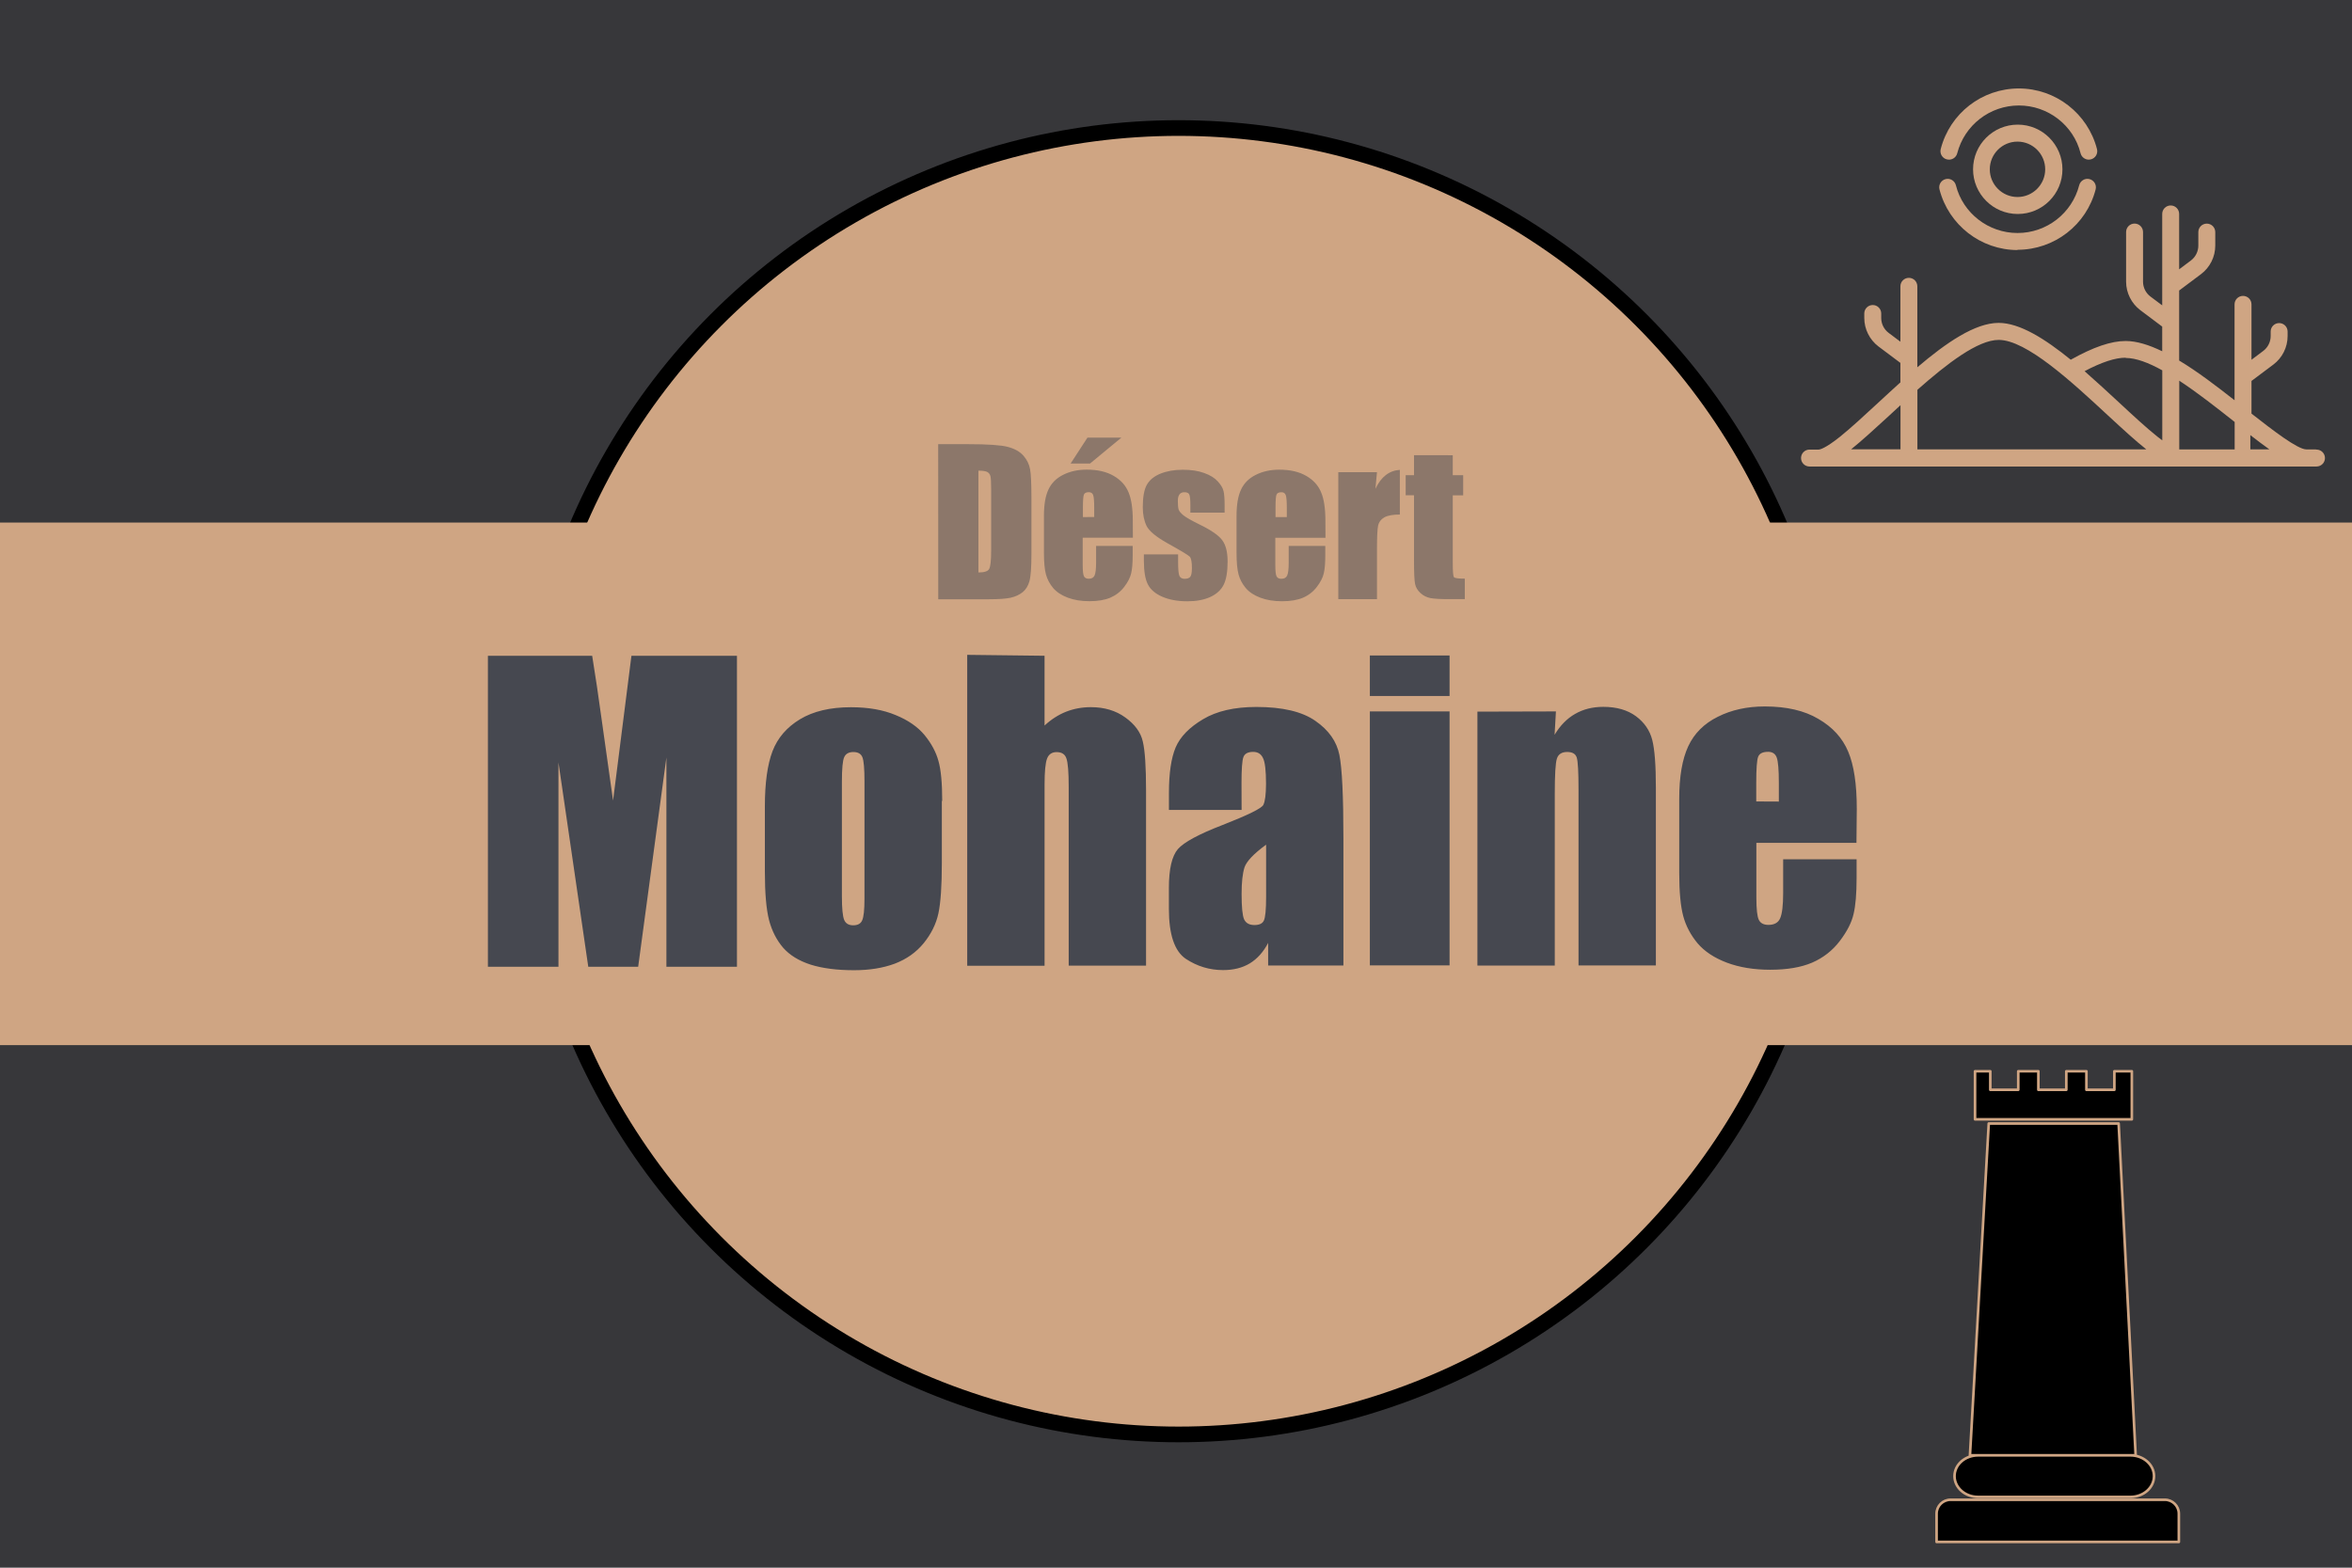 <svg width="900" height="600" version="1.1" xmlns="http://www.w3.org/2000/svg">
 <title>GeoBrol - Drapeau du désert Mohaine - Entre-Deux Mondes, La tour sombre (fictif)</title>
 <style>.f{fill:#cfa583;}.h{fill:#464850;}.t{stroke:#cfa583;stroke-linecap:round;stroke-linejoin:round;stroke-miterlimit:10;}</style>
 <path d="M900 0H0v600h900z" fill="#37373a"/>
 <path class="t" d="m761 430h49.7l6.51 127h-63.4zm-4.08 127h58.3c4.98 0 9.02 3.56 9.02 7.96s-4.04 7.96-9.02 7.96h-58.3c-4.98 0-9.02-3.56-9.02-7.96s4.04-7.96 9.02-7.96zm4.67-147v7.1h10.7v-7.1h7.69v7.1h10.7v-7.1h7.69v7.1h10.7v-7.1h6.68v18.4h-60v-18.4zm66.8 164c2.96 0 5.35 2.38 5.35 5.34v10.8h-92.7v-10.8c0-2.96 2.39-5.34 5.35-5.34z"/>
 <g class="f">
  <circle cx="451" cy="299" r="250" stroke="#000" stroke-width="6"/>
  <path d="M0 200h900v200H0z"/>
  <path d="m886 172h-3.46c-3.35 0-12.7-7.21-21-13.7v-12.5l8.38-6.28c3.41-2.56 5.44-6.62 5.44-10.9v-1.73c0-1.79-1.45-3.24-3.24-3.24s-3.24 1.45-3.24 3.24v1.73c0 2.23-1.06 4.36-2.85 5.7l-4.49 3.37v-21.2c0-1.79-1.45-3.24-3.24-3.24s-3.24 1.45-3.24 3.24v36.7c-6.96-5.46-14.2-11-21.2-15.2v-26.8l8.38-6.28c3.41-2.56 5.44-6.63 5.44-10.9v-5.18c0-1.79-1.45-3.24-3.24-3.24s-3.24 1.45-3.24 3.24v5.18c0 2.23-1.07 4.36-2.85 5.7l-4.49 3.37v-21.2c0-1.79-1.45-3.24-3.24-3.24s-3.24 1.45-3.24 3.24v35l-4.49-3.37c-1.79-1.34-2.85-3.47-2.85-5.7v-19c0-1.79-1.45-3.24-3.24-3.24s-3.24 1.45-3.24 3.24v19c0 4.26 2.04 8.33 5.44 10.9l8.38 6.29v9.44c-5.01-2.43-9.77-3.93-14-3.93-5.57 0-12.4 2.35-21 7.17-9.85-8-19.5-14.1-27.6-14.1-9 0-20.1 7.61-31.1 17v-31c0-1.79-1.45-3.24-3.24-3.24s-3.24 1.45-3.24 3.24v21.2l-4.49-3.37c-1.79-1.34-2.85-3.47-2.85-5.7v-1.73c0-1.79-1.45-3.24-3.24-3.24s-3.24 1.45-3.24 3.24v1.73c0 4.26 2.04 8.33 5.44 10.9l8.38 6.28v7.46c-2.89 2.6-5.74 5.24-8.53 7.82-5.34 4.94-10.4 9.61-14.6 13-5.7 4.54-7.71 4.9-8.19 4.9h-3.46c-1.79 0-3.24 1.45-3.24 3.24s1.45 3.24 3.24 3.24h194c1.79 0 3.24-1.45 3.24-3.24s-1.45-3.24-3.24-3.24zm-30.9-10.6v10.6h-21.2v-26.3c7.09 4.65 14.5 10.5 21.2 15.8zm-41.7-24.4c3.96 0 8.81 1.85 14 4.74v26.8c-0.59-0.438-1.23-0.929-1.93-1.48-4.21-3.36-9.25-8.02-14.6-13-4.29-3.97-8.73-8.08-13.2-12 6.47-3.43 11.7-5.16 15.7-5.16zm-48.6-6.91c10.6 0 27.9 16 41.7 28.8 5.88 5.44 10.7 9.86 14.8 13.1h-87.6v-22.8c11.3-9.99 23.1-19.1 31.1-19.1zm-41.7 28.8c1.35-1.25 2.73-2.53 4.13-3.82v16.9h-18.9c4.05-3.25 8.87-7.67 14.8-13.1zm138 13.1v-5.46c2.68 2.08 5.1 3.9 7.29 5.46h-7.29z"/>
  <path d="m755 64.8c0 9.41 7.65 17.1 17.1 17.1s17.1-7.65 17.1-17.1c0-9.41-7.66-17.1-17.1-17.1s-17.1 7.65-17.1 17.1zm27.6 0c0 5.84-4.75 10.6-10.6 10.6s-10.6-4.75-10.6-10.6c0-5.84 4.75-10.6 10.6-10.6s10.6 4.75 10.6 10.6z"/>
  <path d="m772 95.6c14.1 0 26.4-9.52 29.9-23.1 0.447-1.73-0.595-3.5-2.33-3.95s-3.5 0.595-3.95 2.33c-2.78 10.8-12.5 18.3-23.6 18.3s-20.9-7.53-23.6-18.3c-0.446-1.73-2.21-2.78-3.94-2.33-1.73 0.446-2.78 2.21-2.33 3.95 3.51 13.6 15.8 23.2 29.9 23.2z"/>
  <path d="m745 61c1.73 0.446 3.5-0.596 3.94-2.33 2.78-10.8 12.5-18.3 23.6-18.3s20.9 7.53 23.6 18.3c0.376 1.46 1.69 2.43 3.14 2.43 0.267 0 0.539-0.033 0.81-0.103 1.73-0.446 2.78-2.21 2.33-3.94-3.51-13.6-15.8-23.2-29.9-23.2s-26.4 9.52-29.9 23.2c-0.447 1.73 0.596 3.5 2.33 3.94z"/>
 </g>
 <g class="h" stroke-width="0px" style="white-space:pre">
  <path d="m359 170h11.5q11.2 0 15.1 1.03 3.96 1.03 6.01 3.37t2.56 5.24q0.513 2.86 0.513 11.3v20.8q0 7.98-0.769 10.7-0.732 2.67-2.6 4.21-1.87 1.5-4.61 2.12-2.75 0.586-8.28 0.586h-19.4zm15.4 10.1v39q3.33 0 4.1-1.32 0.769-1.35 0.769-7.29v-23q0-4.03-0.256-5.16-0.256-1.14-1.17-1.65-0.916-0.549-3.44-0.549zm59.1 25.7h-19.2v10.5q0 3.3 0.476 4.25 0.476 0.952 1.83 0.952 1.68 0 2.23-1.25 0.586-1.28 0.586-4.91v-6.41h14v3.59q0 4.5-0.586 6.92-0.549 2.42-2.64 5.16t-5.31 4.14q-3.19 1.35-8.02 1.35-4.69 0-8.28-1.35t-5.6-3.7q-1.98-2.38-2.75-5.2-0.769-2.86-0.769-8.28v-14.2q0-6.37 1.72-10 1.72-3.7 5.64-5.64 3.92-1.98 9.01-1.98 6.23 0 10.3 2.38 4.06 2.34 5.68 6.26 1.65 3.88 1.65 10.9zm-14.8-7.91v-3.55q0-3.77-0.403-4.87t-1.65-1.1q-1.54 0-1.9 0.952-0.366 0.916-0.366 5.02v3.55zm10.4-30.4-12 9.92h-7.43l6.45-9.92zm39.5 28.7h-13.1v-2.64q0-3.37-0.403-4.25-0.366-0.916-1.9-0.916-1.25 0-1.87 0.842-0.623 0.806-0.623 2.45 0 2.23 0.293 3.3 0.33 1.03 1.87 2.27 1.57 1.25 6.41 3.63 6.45 3.15 8.46 5.93t2.01 8.09q0 5.93-1.54 8.97-1.54 3-5.16 4.65-3.59 1.61-8.68 1.61-5.64 0-9.67-1.76-3.99-1.76-5.49-4.76t-1.5-9.08v-2.34h13.1v3.08q0 3.92 0.476 5.09 0.513 1.17 1.98 1.17 1.57 0 2.2-0.769 0.623-0.806 0.623-3.33 0-3.48-0.806-4.36-0.842-0.879-8.61-5.2-6.52-3.66-7.95-6.63-1.43-3-1.43-7.1 0-5.82 1.54-8.57 1.54-2.78 5.2-4.28 3.7-1.5 8.57-1.5 4.83 0 8.2 1.25 3.41 1.21 5.2 3.22 1.83 2.01 2.2 3.74 0.403 1.72 0.403 5.38zm38.6 9.63h-19.2v10.5q0 3.3 0.476 4.25 0.476 0.952 1.83 0.952 1.68 0 2.23-1.25 0.586-1.28 0.586-4.91v-6.41h14v3.59q0 4.5-0.586 6.92-0.549 2.42-2.64 5.16-2.09 2.75-5.31 4.14-3.19 1.35-8.02 1.35-4.69 0-8.28-1.35t-5.6-3.7q-1.98-2.38-2.75-5.2-0.769-2.86-0.769-8.28v-14.2q0-6.37 1.72-10 1.72-3.7 5.64-5.64 3.92-1.98 9.01-1.98 6.23 0 10.3 2.38 4.06 2.34 5.68 6.26 1.65 3.88 1.65 10.9zm-14.8-7.91v-3.55q0-3.77-0.403-4.87t-1.65-1.1q-1.54 0-1.9 0.952-0.366 0.916-0.366 5.02v3.55zm34.5-17.2-0.586 6.37q3.22-6.85 9.34-7.25v17.1q-4.06 0-5.97 1.1-1.9 1.1-2.34 3.08-0.439 1.94-0.439 9.01v19.2h-14.8v-48.6zm29-6.48v7.65h3.99v7.69h-3.99v26q0 4.8 0.476 5.35 0.513 0.549 4.14 0.549v7.84h-5.97q-5.05 0-7.21-0.403-2.16-0.439-3.81-1.94-1.65-1.54-2.05-3.48-0.403-1.98-0.403-9.23v-24.7h-3.19v-7.69h3.19v-7.65z" opacity=".49" aria-label="Désert"/>
  <path d="m282 251v119h-27v-80.1l-10.8 80.1h-19.1l-11.4-78.2v78.2h-27v-119h39.9q1.76 10.7 3.74 25.2l4.25 30.2 7.03-55.4zm78.4 55.5v23.8q0 13.1-1.32 19.3-1.32 6.08-5.64 11.4-4.32 5.27-11.1 7.84-6.74 2.49-15.5 2.49-9.81 0-16.6-2.12-6.81-2.2-10.6-6.52-3.74-4.39-5.35-10.5-1.61-6.23-1.61-18.6v-24.9q0-13.5 2.93-21.2 2.93-7.62 10.5-12.2 7.62-4.61 19.5-4.61 9.96 0 17.1 3 7.18 2.93 11.1 7.69 3.88 4.76 5.27 9.81 1.46 5.05 1.46 15.4zm-29.6-7.32q0-7.47-0.806-9.38-0.806-1.98-3.44-1.98-2.64 0-3.52 1.98-0.879 1.9-0.879 9.38v43.9q0 6.88 0.879 9.01 0.879 2.05 3.44 2.05 2.64 0 3.44-1.9 0.879-1.9 0.879-8.2zm68.9-48.2v26.7q3.81-3.52 8.2-5.27 4.47-1.76 9.52-1.76 7.76 0 13.2 3.96 5.49 3.96 6.67 9.16 1.25 5.13 1.25 18.8v67h-29.6v-68.4q0-8.5-0.879-10.9-0.806-2.42-3.74-2.42-2.71 0-3.66 2.49-0.952 2.49-0.952 9.89v69.4h-29.6v-119zm75.4 59h-27.8v-6.52q0-11.3 2.56-17.4 2.64-6.15 10.5-10.8 7.84-4.69 20.4-4.69 15 0 22.6 5.35 7.62 5.27 9.16 13 1.54 7.69 1.54 31.8v48.8h-28.8v-8.64q-2.71 5.2-7.03 7.84-4.25 2.56-10.2 2.56-7.76 0-14.3-4.32-6.45-4.39-6.45-19.1v-7.98q0-10.9 3.44-14.9 3.44-3.96 17.1-9.23 14.6-5.71 15.6-7.69t1.03-8.06q0-7.62-1.17-9.89-1.1-2.34-3.74-2.34-3 0-3.74 1.98-0.732 1.9-0.732 10zm9.38 13.3q-7.1 5.2-8.28 8.72-1.1 3.52-1.1 10.1 0 7.54 0.952 9.74 1.03 2.2 3.96 2.2 2.78 0 3.59-1.68 0.879-1.76 0.879-9.08zm70.2-72.4v15.5h-30.5v-15.5zm0 21.4v97.2h-30.5v-97.2zm40.7 0-0.513 8.94q3.22-5.35 7.84-7.98 4.69-2.71 10.8-2.71 7.62 0 12.5 3.59 4.83 3.59 6.23 9.08 1.39 5.42 1.39 18.2v68.1h-29.6v-67.3q0-10-0.659-12.2t-3.66-2.2q-3.15 0-3.96 2.56-0.806 2.49-0.806 13.5v65.7h-29.6v-97.2zm115 50.3h-38.3v21q0 6.59 0.952 8.5 0.952 1.9 3.66 1.9 3.37 0 4.47-2.49 1.17-2.56 1.17-9.81v-12.8h28.1v7.18q0 9.01-1.17 13.8-1.1 4.83-5.27 10.3-4.17 5.49-10.6 8.28-6.37 2.71-16 2.71-9.38 0-16.6-2.71-7.18-2.71-11.2-7.4-3.96-4.76-5.49-10.4-1.54-5.71-1.54-16.6v-28.3q0-12.7 3.44-20.1t11.3-11.3q7.84-3.96 18-3.96 12.5 0 20.5 4.76 8.13 4.69 11.4 12.5 3.3 7.76 3.3 21.9zm-29.7-15.8v-7.1q0-7.54-0.806-9.74t-3.3-2.2q-3.08 0-3.81 1.9-0.732 1.83-0.732 10v7.1z" aria-label="Mohaine"/>
 </g>
</svg>
